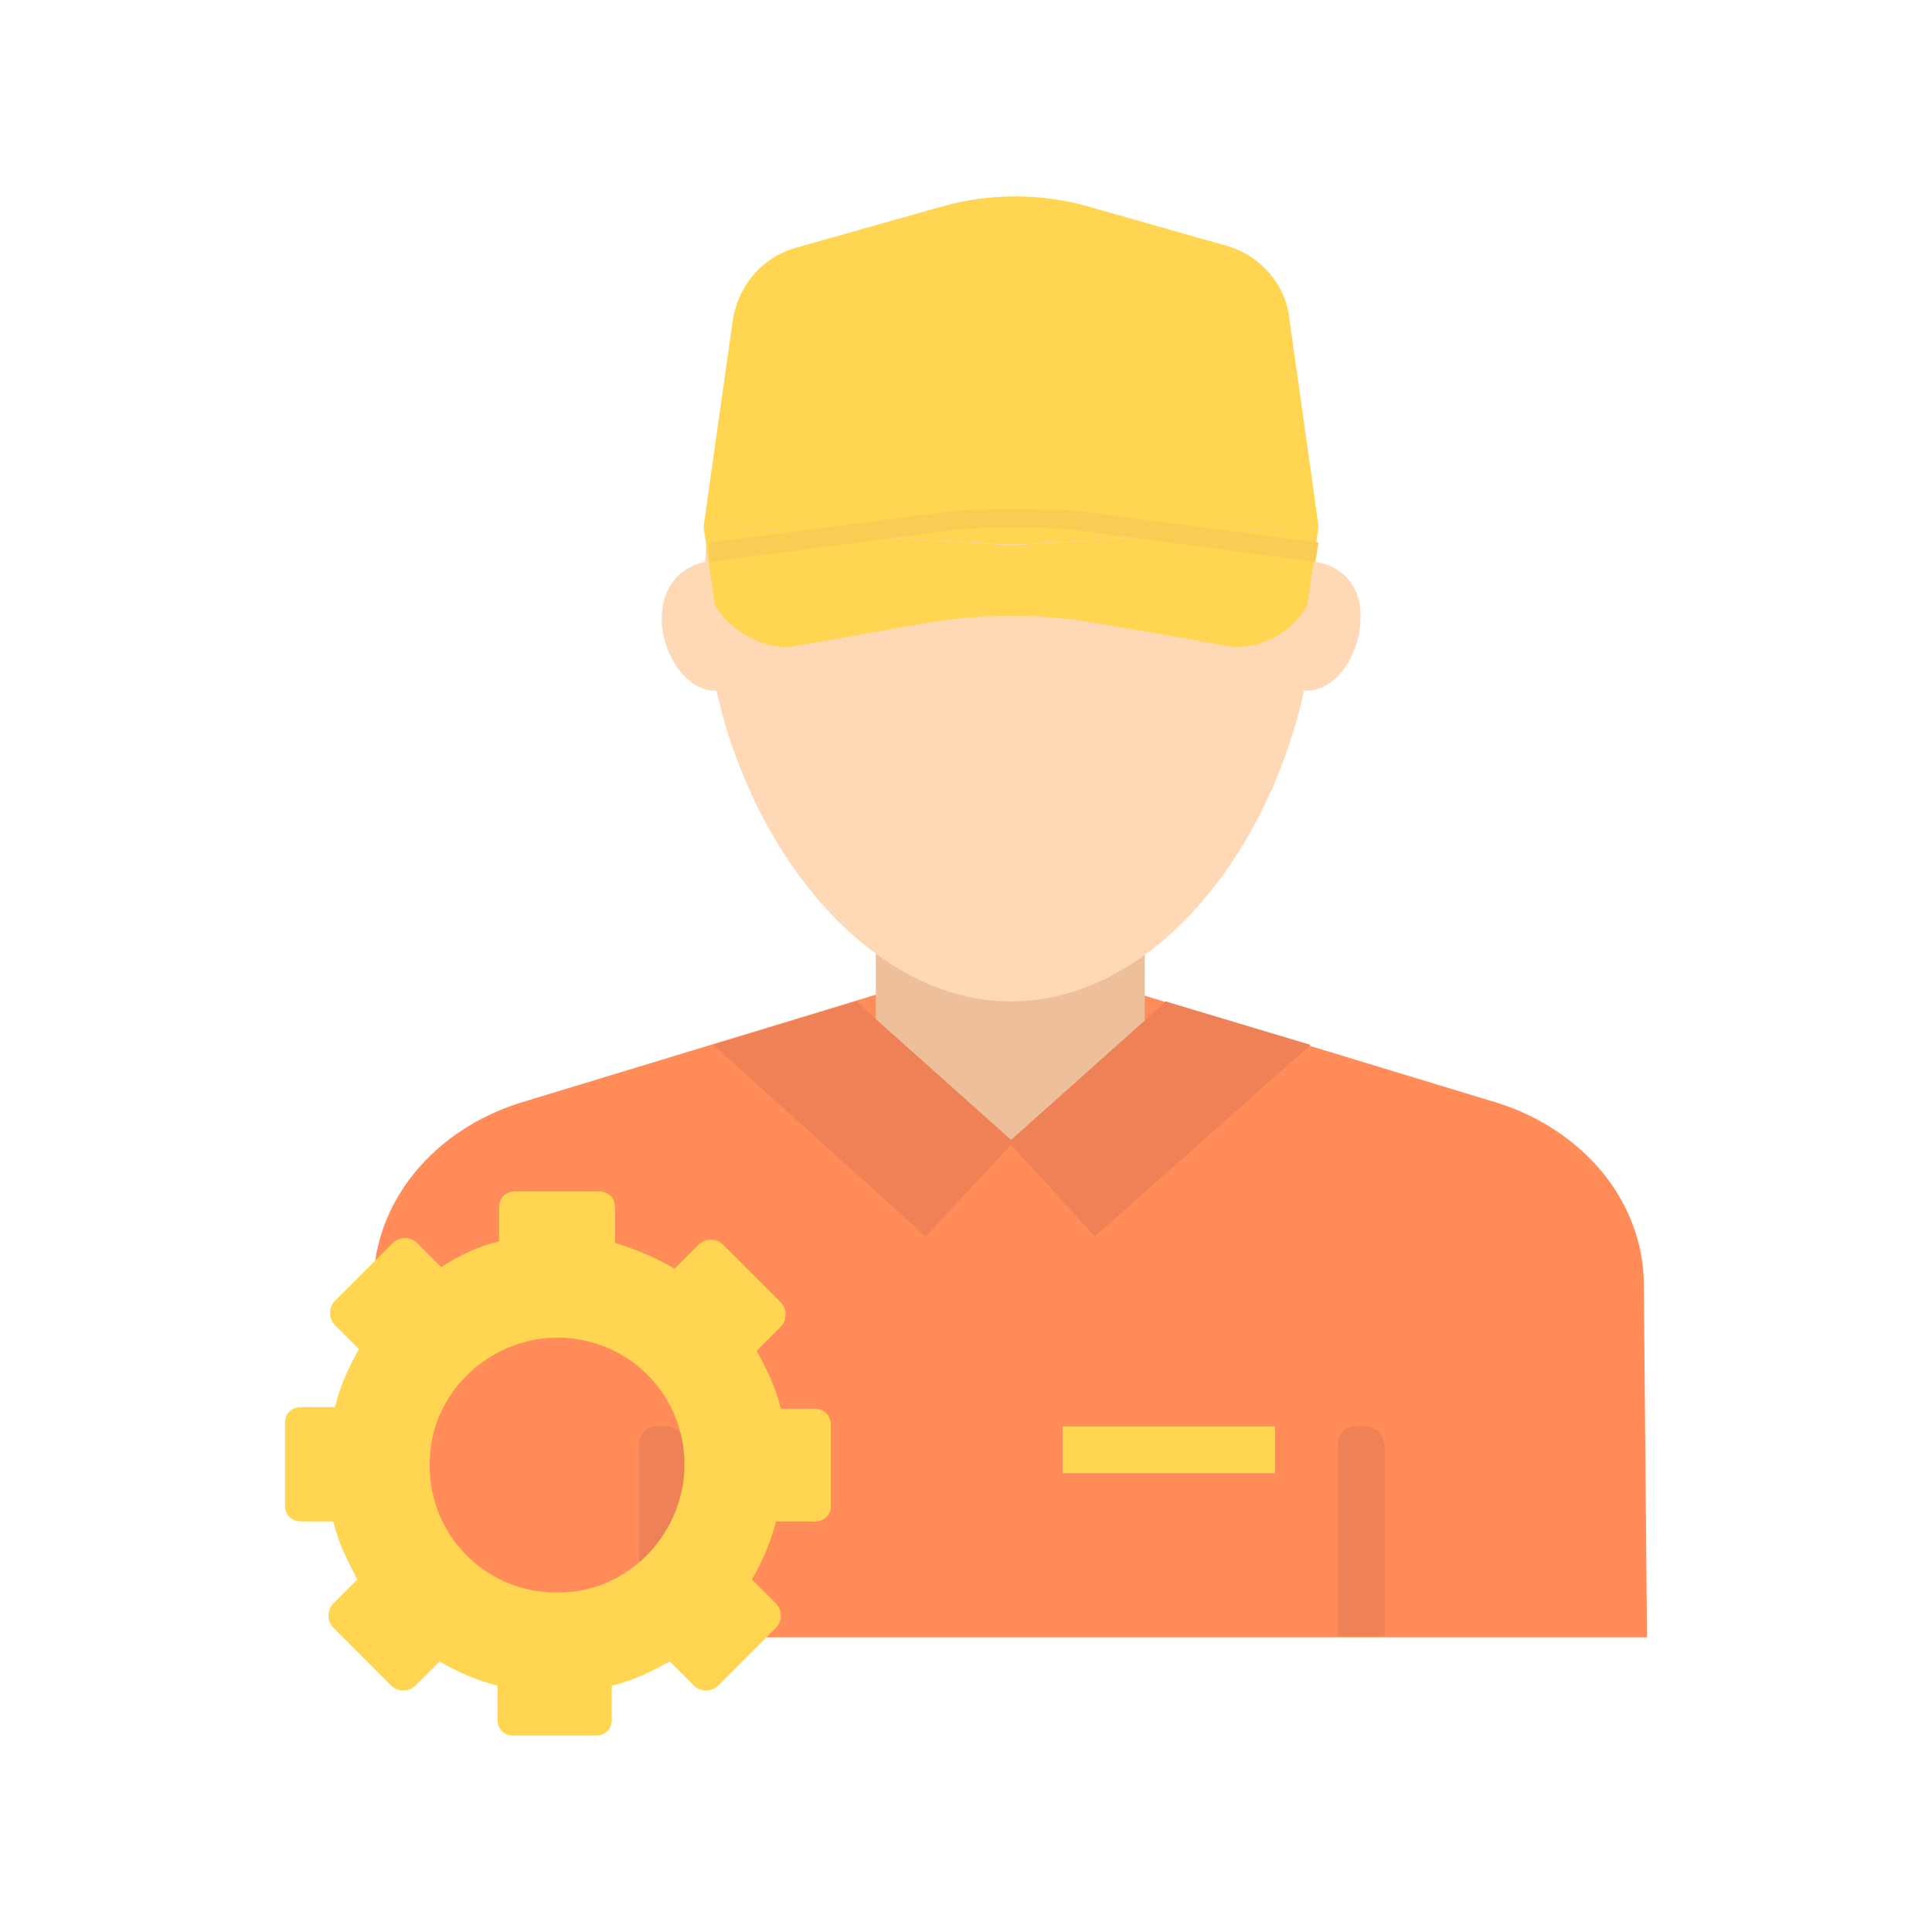 <?xml version="1.0" ?>
<!-- Uploaded to: SVG Repo, www.svgrepo.com, Generator: SVG Repo Mixer Tools -->
<svg width="800px" height="800px" viewBox="0 0 120 120" id="Layer_1" version="1.1" xml:space="preserve" xmlns="http://www.w3.org/2000/svg" xmlns:xlink="http://www.w3.org/1999/xlink">
<style type="text/css">
	.st0{fill:#FF8C59;}
	.st1{fill:#FFD551;}
	.st2{fill:#EDBF9A;}
	.st3{fill:#FFD9B6;}
	.st4{fill:#EF8156;}
	.st5{fill:#F9CD53;}
</style>
<g>
<path class="st0" d="M102.3,101.7H23.2V79.8c0-5.1,3.7-9.6,9.1-11.3l22.7-6.9c5.1-1.6,10.4-1.6,15.3,0l22.7,6.9   c5.4,1.7,9.1,6.2,9.1,11.3L102.3,101.7L102.3,101.7z"/>
<rect class="st1" height="2.9" width="13.2" x="66" y="88.6"/>
<rect class="st2" height="23.3" width="16.7" x="54.4" y="47.8"/>
<path class="st3" d="M81.7,34.9C81.2,22.9,73,15.6,62.8,15.6c-10.2,0-18.5,7.4-19,19.3c-1.5,0.3-2.7,1.5-2.7,3.5   c0,2.2,1.5,4.5,3.3,4.5c0,0,0.1,0,0.1,0c2.3,10.3,9.7,19.3,18.3,19.3c8.6,0,15.9-8.9,18.2-19.3c0.1,0,0.2,0,0.2,0   c1.8,0,3.3-2.3,3.3-4.5C84.6,36.4,83.3,35.1,81.7,34.9z"/>
<g>
<path class="st4" d="M41.4,88.6h-0.6c-0.6,0-1.1,0.4-1.1,1.1v11.9h2.9V89.8C42.5,89.1,42,88.6,41.4,88.6z"/>
<path class="st4" d="M84.8,88.6h-0.6c-0.6,0-1.1,0.4-1.1,1.1v11.9H86V89.8C85.9,89.1,85.5,88.6,84.8,88.6z"/>
<polygon class="st4" points="71.2,63.3 62.8,70.8 54.4,63.3 53.2,62.2 44.3,64.9 57.5,76.8 62.8,71.1 68,76.8 81.4,64.9     72.4,62.2   "/>
</g>
<path class="st1" d="M51.6,93.6v-5.1c0-0.6-0.4-1-1-1h-2.1c-0.3-1.3-0.9-2.5-1.5-3.6l1.5-1.5c0.4-0.4,0.4-1.1,0-1.5l-3.6-3.6   c-0.4-0.4-1.1-0.4-1.5,0l-1.5,1.5c-1.2-0.7-2.4-1.2-3.7-1.6V75c0-0.6-0.4-1-1-1H32c-0.6,0-1,0.4-1,1v2.1c-1.3,0.3-2.5,0.9-3.6,1.6   l-1.5-1.5c-0.4-0.4-1.1-0.4-1.5,0l-3.6,3.6c-0.4,0.4-0.4,1.1,0,1.5l1.5,1.5c-0.7,1.2-1.2,2.4-1.5,3.6h-2.1c-0.6,0-1,0.4-1,1v5.1   c0,0.6,0.4,1,1,1h2c0.3,1.3,0.9,2.5,1.5,3.6l-1.5,1.5c-0.4,0.4-0.4,1.1,0,1.5l3.6,3.6c0.4,0.4,1.1,0.4,1.5,0l1.5-1.5   c1.2,0.7,2.4,1.2,3.6,1.5v2.1c0,0.6,0.4,1,1,1h5.1c0.6,0,1-0.4,1-1v-2.1c1.3-0.3,2.5-0.9,3.6-1.5l1.5,1.5c0.4,0.4,1.1,0.4,1.5,0   l3.6-3.6c0.4-0.4,0.4-1.1,0-1.5l-1.5-1.5c0.7-1.2,1.2-2.4,1.5-3.6h2.2C51,94.6,51.6,94.2,51.6,93.6z M35.1,98.9   c-4.8,0.3-8.7-3.6-8.4-8.4c0.2-3.9,3.4-7.1,7.4-7.4c4.8-0.3,8.7,3.6,8.4,8.4C42.2,95.5,39,98.7,35.1,98.9z"/>
<path class="st1" d="M76.3,15.3l-8.8-2.5c-2.9-0.8-6-0.8-8.9,0l-9.2,2.6c-2.1,0.6-3.6,2.4-3.9,4.6l-1.8,12.7l18.4,1.1   c0.5,0,0.9,0,1.4,0l18.4-1.1l-1.8-12.8C79.9,17.7,78.3,15.9,76.3,15.3z"/>
<path class="st1" d="M76.7,40.2l-8.6-1.5c-3.5-0.6-7.1-0.6-10.6,0L49,40.2c-1.8,0-3.6-1-4.6-2.6l-0.7-4.9l17.9,1.1   c0.8,0.1,1.6,0.1,2.4,0l17.9-1.1l-0.7,4.9C80.3,39.2,78.6,40.2,76.7,40.2z"/>
<path class="st5" d="M66.6,32.9c-2.4-0.2-4.8-0.2-7.2,0l-15.3,2l-0.1-1.2l15.5-2c2.4-0.1,4.8-0.1,7.2,0l15.2,2l-0.2,1.2L66.6,32.9z   "/>
</g>
</svg>